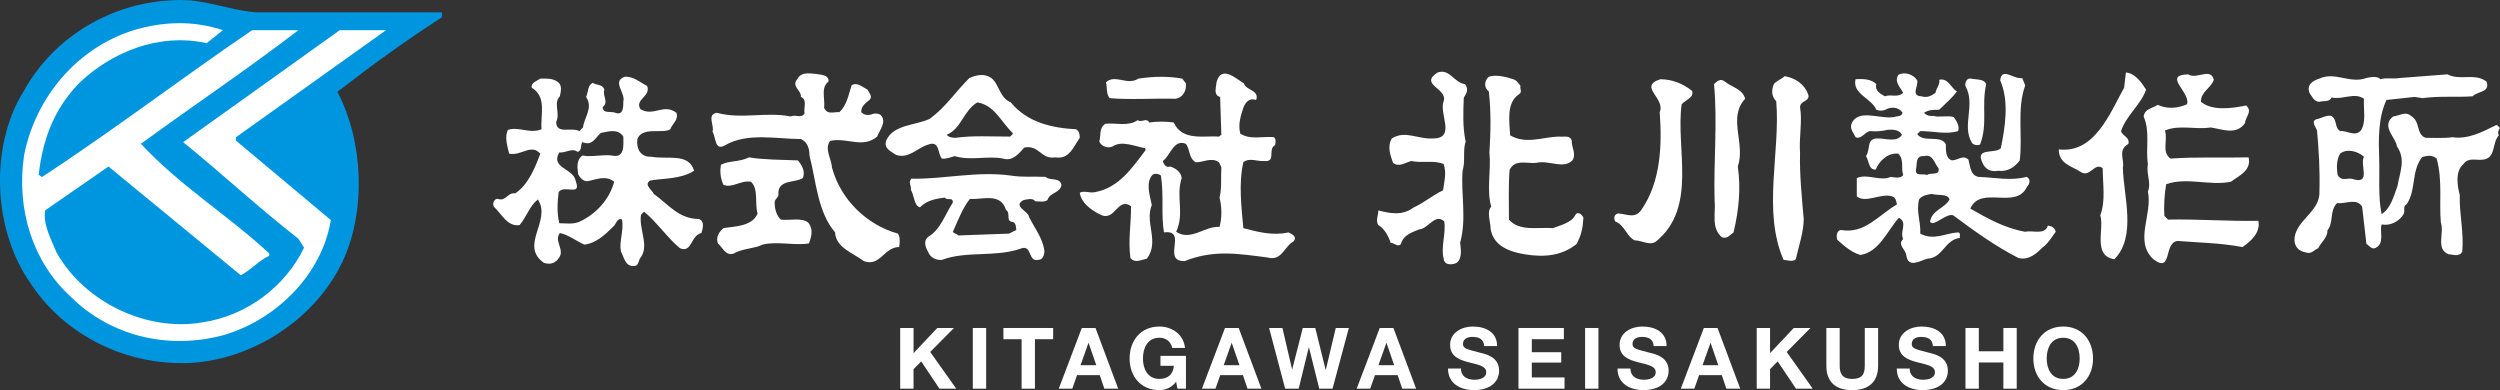 <?xml version="1.0" encoding="utf-8"?>
<!-- Generator: Adobe Illustrator 25.1.0, SVG Export Plug-In . SVG Version: 6.00 Build 0)  -->
<svg version="1.1" id="レイヤー_1" xmlns="http://www.w3.org/2000/svg" xmlns:xlink="http://www.w3.org/1999/xlink" x="0px"
	 y="0px" width="176.362px" height="27.521px" viewBox="0 0 176.362 27.521" style="enable-background:new 0 0 176.362 27.521;"
	 xml:space="preserve">
<rect x="0" y="0" width="176.362" height="27.521" fill="#333333" stroke="none"/>
<style type="text/css">
	.st0{fill:#0096DF;}
	.st1{fill:#FFFFFF;}
</style>
<g>
	<g>
		<path class="st0" d="M18.015,0.87h13.167v0.343c-2.576,1.661-4.866,3.321-7.385,5.268c1.832,3.435,2.06,8.415,0.344,12.021
			c-1.889,3.95-6.183,6.813-10.648,7.099c-4.579,0.229-8.931-1.946-11.334-5.61c-2.634-3.721-2.92-9.617-0.516-13.51
			c2.232-4.064,6.468-6.354,10.704-6.469C14.351-0.103,16.069,0.699,18.015,0.87z"/>
		<path class="st1" d="M15.725,2.129l-1.144,0.916c-3.377-0.744-6.698,0.63-8.987,2.805C3.818,7.682,3.017,9.8,2.73,12.319
			l0.229,0.172c5.151-3.378,9.618-6.813,14.826-10.361h3.264c-3.893,2.977-7.271,5.209-11.105,8.014
			c2.69,2.92,6.067,4.981,9.045,7.729v0.171c-0.744,0.344-1.317,1.03-2.004,1.373l-9.331-7.67l-4.466,3.091
			C3.017,15.81,3.59,16.841,3.99,17.814c2.004,3.55,6.412,5.61,10.305,4.924c3.092-0.458,5.839-2.518,7.155-5.267l-0.4-0.63
			c-2.862-2.232-5.438-4.637-8.129-6.813l11.048-7.899h3.264L16.641,9.685v0.23l6.698,5.61c-0.63,3.835-3.835,7.041-7.614,8.129
			c-3.892,1.03-7.957,0.057-10.762-2.747C2.33,18.501,1.128,14.781,1.7,10.945C2.502,6.88,5.421,3.388,9.429,2.129
			C11.547,1.499,13.665,1.443,15.725,2.129z"/>
	</g>
	<g>
		<path class="st1" d="M103.35,5.933c-0.774-0.086-1.076-1.119-1.937-0.818c-1.335,0.861,0.732,1.12,0.43,2.023
			C101.5,8,102.705,9.722,101.155,9.765c-1.162,0.085-1.981-0.603-2.971,0c-0.344,0.602-0.086,1.205,0.086,1.722
			c0.43,0.344,0.904-0.043,1.292-0.129c0.775,0.172,1.55-0.086,2.281,0.215c0.216,0.646,0.043,1.206-0.043,1.852
			c-0.732,0.344-1.377,0.903-2.066,1.205c-0.818,0.603-1.636,0.431-2.498,0.215c0,0.345-0.215,0.732,0,1.033
			c0.388,0.215,0.732,0.775,0.861,1.249c0.259,0,0.517,0.344,0.732,0.086c0.172-0.646,0.775-0.818,1.292-1.033
			c0.646-0.043,1.119-1.163,1.765-0.56c0.129,0.861-0.258,1.851-0.043,2.625c0.043,0.517,0.646,0.431,0.904,0.301
			c0.431-0.301,0.301-0.99,0.258-1.42c0.473-1.723,0.043-3.444,0.172-5.08c0.215-0.689,0-1.378,0.215-2.066
			c-0.215-1.033-0.172-2.023-0.129-3.1C103.479,6.579,103.609,6.278,103.35,5.933z"/>
		<path class="st1" d="M149.629,9.249c0.344-1.077,1.42-1.895,1.765-2.928c-0.301-0.474-0.775-1.162-1.421-1.206l-0.129,1.076
			c-0.99,1.765-2.066,4.65-4.607,4.348c0,1.033,0.904,1.163,1.55,1.593c0.646,0.431,0.99-0.732,1.549-0.258
			c0,1.163,0.216,2.282-0.172,3.315c0.301,0.99-0.56,2.841,0.99,3.1c1.593-1.593,0.646-4.478,0.602-6.458
			c0.129-0.56-0.387-1.249,0.388-1.679C150.274,9.679,149.715,9.593,149.629,9.249z"/>
		<path class="st1" d="M58.695,11.831c-0.043-0.646-0.56-1.334-0.129-1.894c1.205-0.258,2.281,0.56,3.315-0.302
			c0.172-0.473,0.689-1.033,0.259-1.507C61.967,7.957,61.579,8,61.45,8.086c-0.258,0.043-0.474,0.043-0.688-0.172
			c-0.043-0.388,0.301-0.646,0.517-0.818c0.344-0.258,0.043-0.517-0.086-0.775c-0.345-0.172-0.732-0.56-1.12-0.301
			c-0.215,0.688-0.344,1.42-0.861,1.894c-0.388-0.043-0.818,0.215-1.076-0.301c0.086-0.646-0.258-1.421,0.301-1.851
			c0.086-0.431-0.43-0.474-0.646-0.517c-0.517-0.043-1.248-0.259-1.55,0.345c-0.43,0.517,0.302,0.774,0.259,1.248
			C56.973,7.01,56.672,7.699,56.758,8c-0.258,0.388-0.602,0.044-0.99,0.215c-1.722-0.344-3.443,0.215-5.208-0.258
			c-0.732,0.129-0.129,0.947-0.301,1.334c0.258,0.344,0.129,1.42,0.904,0.947c1.593-0.904,3.616-0.43,5.338-0.43
			c0.474,0.215,0.603,0.689,0.603,1.162c0.474,1.808,0.56,3.961,1.808,5.424c0.043,1.076,1.292,1.464,2.023,2.023
			c1.163,0.431,1.421-0.99,2.497-0.99c0.043-0.301,0.086-0.688-0.086-0.947C61.149,15.878,59.298,14.07,58.695,11.831z"/>
		<path class="st1" d="M152.943,15.491l-0.258-0.258c-0.043-0.688,0-1.55,0.129-2.238c1.463-0.517,3.057,0.129,4.563-0.172
			c0.56-0.431,1.464-0.775,1.249-1.722c-1.765,0.043-3.745-0.043-5.51,0.086c-0.646-0.474-0.173-1.248-0.388-1.981
			c1.033-0.43,2.109-0.042,3.229-0.215c0.818,0.129,1.808,0.56,2.411-0.301c0.043-0.474,0.56-0.818,0.086-1.249
			c-1.033,0.215-2.411,0.388-3.185-0.258c-0.044-0.689,0.731-0.991,0.903-1.55c-0.215-0.904-1.205,0-1.808-0.387
			c-1.852,0.043,0.215,1.292-0.086,2.109c-0.688,0.301-1.377,0.344-2.066,0.043c-0.388,0.258-0.904,0.258-0.99,0.818
			c0.473,1.076,0.129,2.239,0.301,3.358c-0.129,0.731,0.258,1.335,0,1.937c0.344,1.636-0.99,3.487,0.387,4.779
			c1.378,1.033,0.689-1.205,1.722-1.292c1.593,0.129,2.928,0.129,4.563,0.43c0.646-0.43,1.292-1.076,1.119-1.851
			C157.248,15.62,155.053,15.447,152.943,15.491z"/>
		<path class="st1" d="M111.142,15.146c-0.258,0.56-1.033,0.732-1.593,0.947c-1.033-0.085-2.367,0.258-3.1-0.603
			c0-1.163-0.043-2.368,0.043-3.487c0.345-0.818,1.292-0.431,1.894-0.517c0.861-0.215,1.895,0.474,2.54-0.172
			c0.301-0.473-0.086-0.947-0.043-1.378c-0.129-0.431-0.517-0.258-0.947-0.302c-1.162,0.043-2.282,0.56-3.401-0.086
			c-0.043-0.86-0.301-2.282,0.602-2.884c0.302-0.173,0.044-0.431,0.13-0.604c-0.172-0.215-0.259-0.387-0.517-0.473
			c-0.517-0.173-1.249-0.345-1.722-0.173c-0.344,0.302-0.344,0.775,0,1.033c0.172,1.507,0.129,2.928,0.043,4.305
			c0.129,1.291-0.215,2.669,0.129,3.831c-0.344,0.345-0.042,1.077-0.042,1.593c0.215,1.205,1.377,1.593,2.41,1.765
			c1.335,0.215,2.583,0.129,3.659-0.732c0.345-0.689,0.431-1.12,0.474-1.851C111.616,15.146,111.315,14.887,111.142,15.146z"/>
		<path class="st1" d="M125.908,5.374c-0.258,0.216-0.603,0.345-0.775,0.56c-0.172,0.431-0.172,0.861,0.172,1.206
			c0.302,3.616-0.99,7.748,0.517,11.193c0.216,0,0.646,0.172,0.861-0.043c0.215-0.947,0.56-1.938,0.56-2.842
			c-0.129-1.42-0.302-3.272-0.258-4.606c-0.086-1.163,0.172-2.282,0-3.272c0-0.517,0.775-0.387,0.56-0.947
			C127.286,5.933,126.64,5.503,125.908,5.374z"/>
		<path class="st1" d="M117.126,5.59c-1.593,0.517,0.388,1.334-0.043,2.324c0.172,2.282,0.086,4.908-1.292,6.888
			c-0.431,0.646-1.033,0.302-1.593,0.259c-0.302,0-0.388,0.301-0.258,0.56c0.689,0.258,0.774,1.033,1.377,1.334
			c0.517,0,1.119,0.431,1.55,0.044c2.885-2.411,1.334-6.5,1.765-9.643c0.258-0.302,0.904-0.474,0.732-0.947
			C118.72,5.89,117.944,5.59,117.126,5.59z"/>
		<path class="st1" d="M121.69,5.762c-0.301-0.258-0.56-0.043-0.775,0.172c0.258,2.712-0.043,5.511,0.043,8.223
			c0.086,0.904-0.259,1.937,0.517,2.583c0.387,0.129,0.56-0.172,0.818-0.345c0.387-1.636,0.517-3.1,0.301-4.649
			c0.56-1.636-0.732-3.443,0.517-4.778C122.938,6.278,122.163,6.149,121.69,5.762z"/>
		<path class="st1" d="M49.31,15.447c-1.421,0-2.109-0.99-3.186-1.765c-0.129-0.301-0.732-0.646-0.259-0.947
			c0.99-0.172,2.153-0.086,3.1-0.689c-0.387-1.291-1.893-0.775-3.013-0.99c-0.732,0.043-1.076-0.517-0.99-1.248
			c0.344-0.904,1.808-0.345,2.324-0.689c0.129-0.388,0.603-0.646,0.431-1.163c-0.904-0.689-1.593,0.302-2.54-0.258
			c-0.43-0.689,0.775-0.904,0.474-1.636c-0.517-0.258-0.947-0.688-1.593-0.646c-0.904,0.345,0.086,1.12-0.086,1.766
			c0,0.344,0,0.99-0.56,0.774c-0.302-0.129-0.861,0.086-0.904-0.388c0.474-0.387-0.043-0.817,0.129-1.248
			c-0.129-0.388-0.56-0.301-0.817-0.474c-0.388,0.172-0.302,0.646-0.474,0.99c0.517,0.775-0.129,1.421-0.216,2.152l-0.258,0.259
			c-0.56-0.302-1.636,0.258-1.636-0.646C39.538,8,39.021,7.268,39.495,6.795c0.086-0.388,0.172-0.818-0.172-1.033
			c-0.388-0.258-0.775-0.216-1.206-0.216c-0.258,0.173-0.689,0.302-0.603,0.646c1.076,0.646,0.603,1.894,0.689,2.928
			c-0.861,0.344-1.593-0.215-2.368,0.043c-0.258,0.473-0.043,1.163,0.086,1.679c0.861,0.172,1.549-0.732,2.195,0
			c-0.387,1.033-0.861,2.195-1.765,2.798c-0.56-0.086-0.646,0.602-1.248,0.387c-0.258,0-0.388,0.344-0.258,0.56
			c0.56,0.517,0.947,1.421,1.808,1.292c0.517-0.603,0.689-1.334,1.291-1.808c0.99,1.507-1.334,3.228,0.431,4.476
			c0.431,0.129,0.818,0.044,1.076-0.387c0.388-0.561-0.387-1.163,0.043-1.722c0.603,0.129,1.076,0.516,1.722,0.818
			c0.818-0.086,1.463-0.689,2.066-1.292c0.172-0.129,0.258-0.646,0.603-0.473c0.129,0.818-0.216,1.507-0.086,2.239
			c0.215,0.387,0.301,1.076,0.904,1.033c0.302,0.043,0.345-0.302,0.431-0.517c0.731-0.861-0.086-2.066,0.086-3.099l0.215-0.215
			c0.861,0.689,1.765,1.98,2.54,2.583c0.861,0.344,0.732-0.904,1.507-1.076C49.569,16.137,49.741,15.62,49.31,15.447z M43.154,10.97
			c-0.645-0.086-1.42,0.129-2.066,0c-0.473,0.344-0.344,0.904-0.301,1.334c0.129,0.216,0.344,0.517,0.689,0.474
			c0.645-0.129,1.248-0.43,1.851,0.043c-0.344,1.292-1.334,2.325-2.497,2.841c-0.474,0.172-0.861,0.086-1.378,0.086
			c-0.172-0.732-0.129-1.507-0.043-2.195c0.388-0.56,1.636,0.344,1.206-0.775c-0.129-0.904-1.808-0.904-1.163-2.023
			c0.474,0.043,0.904-0.344,1.292-0.043c0.344-0.086,0.172-0.473,0.344-0.688c0.689,0.302,0.904-0.301,1.292-0.646
			c0.517-0.086,1.205-0.345,1.593,0.258C43.973,10.239,44.101,11.185,43.154,10.97z"/>
		<path class="st1" d="M90.896,16.394c-1.119,0.259-2.196-0.043-3.185-0.301c-0.129-1.463-0.344-3.143,0-4.649
			c0.43-0.345,0.99-0.043,1.463-0.086c0.904,0.086,0.216-0.818,0.775-1.119c0.043-0.215,0.086-0.43-0.086-0.56
			c-0.732-0.086-1.679,0.215-2.368-0.258c-0.172-0.646,0.043-1.292,0.215-1.808c0.129-0.387,0.43-0.732,0.904-0.56
			c0.259-0.688-0.732-0.688-0.86-1.162c-0.56-0.345-1.593-1.334-1.938-0.086c0,0.302-0.258,0.904,0.258,1.033l0.086,2.669
			l-0.172,0.129c-0.99-0.086-2.583,0.345-3.186-0.99c-0.474-0.086-1.248-0.086-1.722,0c-0.215-0.387-0.56,0.044-0.818-0.172
			c-0.688,0.474-1.55,0.172-2.281,0.258C77.508,9.033,77.68,9.55,77.551,9.98c0.129,0.345,0.602,0.517,0.947,0.345
			c0.646-0.431,1.55,0,2.281,0.129l0.043,0.129c-0.947,1.249-1.894,2.669-3.573,2.971c-0.387,0.086-0.775-0.129-1.076,0.043
			c0.086,0.689,0.775,1.205,1.378,1.507c1.119,0.646,1.248-1.249,2.239-0.56c0,1.377-0.215,2.367-0.044,3.659
			c0.345,0.387,0.732,0.129,1.163,0.042c0.904-1.205-0.172-2.539,0.344-3.788c-0.129-0.646-0.474-1.636,0.086-2.153
			c0.172-0.086,0.43-0.042,0.56,0.087c0.215,1.42,0,2.798,0.215,4.003c1.722-0.215-0.215,2.066,1.463,2.023
			c2.067-0.818,3.746-0.517,5.812-0.258c1.033,0.301,1.205-0.775,1.851-1.12C91.542,16.696,91.154,16.523,90.896,16.394z
			 M86.031,16.008c-1.033-0.087-2.023,1.033-3.056,0.344c0.603-1.335-0.043-2.454,0.387-3.788c-0.043-0.474-0.517-0.732-0.817-0.818
			c-0.302,0.129-0.474-0.215-0.517-0.387c0.517-0.344,0.775-1.592,1.636-1.206c0.301,0.388,0.172,0.99,0.688,1.292
			c0.431,0.043,1.119-0.388,1.636,0l0.172,0.344c-0.043,0.732,0.043,1.507-0.129,2.152C86.204,14.586,86.204,15.404,86.031,16.008z"
			/>
		<path class="st1" d="M82.931,6.967c0.517-0.086,0.775-0.56,0.732-1.076l-0.259-0.345c-0.99-0.172-1.937-0.172-3.1,0
			c-0.774,0.517-1.636-0.344-2.281,0.259c0.086,0.302,0,0.817,0.258,1.119C79.746,7.053,81.468,6.924,82.931,6.967z"/>
		<path class="st1" d="M176.362,9.033c-0.086-0.043-0.172-0.301-0.345-0.172c-0.861,0.43-1.937,0.99-3.013,0.818
			c-0.602,0.086-1.206,0.043-1.894,0.043c-0.689-0.258-0.344-1.163-1.033-1.55c-0.387-0.344-0.818,0-1.248,0.043
			c-0.904,0.689,0.215,1.507,0.258,2.11c0.646,0.903,0.215,1.808,0.043,2.798c-0.258,0.688-0.474,1.593-1.119,1.98
			c-0.258-1.206-0.129-2.712-0.172-3.918c-0.043-1.291-0.086-2.884,0.517-4.133l1.981-0.215l0.56,0.086
			c1.291-0.172,2.281-0.043,3.53-0.129c0.387-0.388,1.248-0.258,0.99-1.033c-0.818-0.646-1.894-0.043-2.755-0.517l-3.358,0.258
			c-0.517,0.086-0.947-0.043-1.377,0.086c-0.216-0.259-0.775-0.129-0.99-0.086c-1.162,0.43-2.195-0.473-3.315,0.042
			c-0.43,0.13-0.947,0.431-0.688,1.034c0.172,0.215,0.301,0.603,0.688,0.603c0.301-0.086,0.689,0.043,0.861-0.302
			c0.818,0.172,1.593-0.388,2.282,0.086c-0.043,0.775,0.172,1.636-0.215,2.238c-0.431,0.474-0.947,0-1.463,0.044
			c-0.43-0.259-0.172-0.818-0.646-1.077c-0.344-0.044-0.602,0.129-0.904,0.215c-0.602,0.086-0.172,0.56-0.085,0.817
			c0.129,1.335,0.215,2.799,0.172,4.349c0.044,1.42-1.765,2.023-1.765,3.4c0.043,0.517,0.345,0.775,0.818,0.861
			c0.387,0.129,0.56-0.172,0.86-0.301c0.173-0.387,0.69-0.775,0.646-1.249c0.474-0.603,0.129-1.378,0.689-1.938
			c0.602,0.086,1.378-0.388,1.765,0.258l0.302,2.626c0.172,0.086,0.344,0.387,0.602,0.301c0.732-0.301,0.301-1.206,0.474-1.679
			c0.603,0.129,1.249-0.215,1.55-0.731c0.129-0.216-0.086-0.56,0.215-0.689c0.689-1.033,0.302-2.282,1.076-3.315
			c0.345-0.129,0.732-0.172,1.034,0.086c0.43,1.507,0.172,3.1,0.301,4.521c0.258,0.732-0.388,1.893,0.56,2.239
			c0.302,0,0.689,0.215,0.947-0.172c0.129-1.378-0.215-2.669-0.172-4.004c-0.172-0.646-0.344-1.679,0.258-2.195
			c0.345-0.474,0.861-0.258,1.292-0.301c1.033-0.043,0.688-1.163,1.205-1.722C176.19,9.421,176.233,9.162,176.362,9.033z
			 M166.031,12.649c-0.388-0.172-0.818,0.215-1.12-0.301c-0.086-0.517-0.086-1.077,0.172-1.507c0.473-0.388,1.249-0.173,1.679,0.215
			C166.461,11.659,167.279,12.994,166.031,12.649z"/>
		<path class="st1" d="M144.463,15.921c-0.215,0.689-1.076,0.301-1.593,0.43c-1.464-0.258-2.669-0.947-3.875-1.636
			c0.732-1.679,3.229,0.129,4.004-1.55c0.216-0.215,0.259-0.56-0.043-0.688c-1.076,0.301-2.239,0.043-3.4,0
			c-0.561-0.129-0.561-0.732-0.69-1.206c-0.344-0.387-0.774,0.043-1.162,0.043c-0.474-0.129-0.431-0.775-0.431-1.119
			c-0.344-0.732-1.55-0.086-2.023-0.732l0.215-0.215c0.946,0,1.808,0.258,2.669,0c0.129-0.345-0.129-0.732-0.301-0.99
			c-0.388-0.13-1.206,0.043-1.421-0.086c-0.301,0.043-0.516-0.044-0.688-0.215c0.345-0.215,0.646-0.215,1.076-0.215
			c0.431-0.431,0.947-0.861,1.249-1.292c-0.388-0.215-0.646-0.99-1.249-0.818c0.086,0.301-0.215,0.603-0.258,0.904
			c-0.259,0.215-0.603,0.387-0.99,0.258c-0.775-0.043-0.216-0.688-0.301-1.119c-0.258-0.431-0.904-0.645-1.335-0.388
			c-0.302,0.474,0.129,0.861,0.344,1.249c-0.344,0.387-0.861,0.085-1.291,0.258c-0.301-0.173-0.732-0.388-0.603-0.861
			c-0.345-0.344-0.904-0.388-1.464-0.344c-0.258,1.032,1.119,1.334,1.464,2.152c0.301,0.129,0.603,0.043,0.817-0.086
			c0.388-0.129,0.818-0.043,1.033,0.301c-0.086,0.302-0.387,0.215-0.602,0.302c-0.99,0.172-2.583-0.646-3.014,0.516
			c-0.086,0.388,0.173,0.603,0.302,0.904c0.431,0.172,0.646-0.388,1.033-0.43c0.431,0.042,0.817,0,1.205-0.086
			c0.431-0.043,0.861,0,1.034,0.344c-0.345,0.56-1.12,0.259-1.722,0.259c-0.818,0-0.474,0.774-0.818,1.248
			c0.215,0.301,0.172,0.99,0.688,0.947c0.258-0.646,0.904-1.206,1.593-1.119c0.43,0.43,0.172,0.946,0.344,1.507
			c-0.172,0.258-0.603,0.172-0.861,0.129c-0.818,0.344-1.636-0.259-2.411,0.086c0,0.517,0,0.861,0,1.292
			c0.646,0.516,1.679-0.258,2.497,0c0.301,0.086,0.258,0.387,0.344,0.56c-1.335,0.775-2.282,2.109-3.961,1.808
			c-0.301,0.043-0.345,0.431-0.258,0.688c0.517,0.474,1.033,0.904,1.636,1.076c1.334-0.215,1.894-1.722,2.712-2.625
			c0.645,0.344,0.043,0.947,0.301,1.506c-0.43,0.388,0.173,0.731,0.216,1.119c0.129,0.99,0.99,0.388,1.506,0.258
			c1.076-0.042,1.206-1.334,2.282-1.463c-0.043-0.129,0.086-0.344-0.129-0.388c-0.861,0.043-1.723,0.603-2.669,0.086
			c0.043-0.904-0.302-1.507-0.086-2.411c0.215-0.302,0.646-0.345,0.903-0.388c0.431,0.129,1.12-0.043,1.249,0.388
			c-0.345,0.645-1.249,0.731-1.378,1.593l0.172,0.086c0.473-0.086,1.033-0.688,1.463-0.56c1.507,1.119,2.927,2.152,4.607,3.014
			c0.732,0.172,1.248-0.302,1.679-0.732c0.388-0.258,0.689-0.774,0.947-1.119C144.979,16.093,144.721,15.921,144.463,15.921z
			 M135.939,12.348c-0.258-0.13-0.861,0.129-0.775-0.388c0.086-0.431-0.043-0.99,0.56-0.947c0.646-0.172,0.732,0.517,1.033,0.861
			C136.843,12.434,136.197,12.133,135.939,12.348z"/>
		<path class="st1" d="M141.148,10.454c-0.387,0.431-1.851-0.086-1.292,1.033c0.215,0.517,0.646,0.646,1.119,0.56
			c0.646,0.086,1.163-0.259,1.507-0.732c0.216-1.722-0.215-3.659,0.388-5.295l-0.216-0.517c-0.56,0.129-1.463-0.818-1.549,0.172
			C141.751,7.139,141.449,8.99,141.148,10.454z"/>
		<path class="st1" d="M139.081,10.023c0.086,0.215,0.431,0.258,0.603,0.172c0.56-1.464,0.086-2.712,0.431-4.262
			c-0.173-0.388-0.689-0.301-1.076-0.388c-0.302-0.042-0.431,0.259-0.388,0.517C139.383,7.397,138.393,8.818,139.081,10.023z"/>
		<path class="st1" d="M55.079,15.491c-0.301-0.301-0.431-0.732-0.431-1.206c0-0.301,0.345-0.345,0.259-0.689
			c0.043-0.947,1.205-0.688,1.722-1.033c0.215-0.474-0.086-0.947-0.344-1.248c-1.077-0.043-2.454-0.043-3.444-0.215
			c-0.689,0.345-1.378,0.215-1.98,0.517c-0.086,0.474-0.043,0.947,0.172,1.421c0.646,0.258,1.206-0.345,1.938-0.215
			c0.56,0.473,0.258,1.593,0.474,2.239c-0.388,0.947-1.722,0.903-2.411,1.033c-0.301,0.258-0.56,0.646-0.387,1.076
			c0.344,0.301,0.517,0.861,1.076,0.732c0.646-0.387,1.463-0.344,2.067-0.646c0.99-0.258,2.367,0.086,3.271-0.086
			c0.172-0.43,0.344-0.99-0.043-1.463C56.543,15.318,55.725,15.577,55.079,15.491z"/>
		<path class="st1" d="M75.915,9.119c-1.679-0.086-3.444-0.474-4.606-1.894c-0.818-0.345-0.818-1.292-1.377-1.722
			c-0.517-0.344-1.033-0.215-1.55,0c-1.033,1.033-1.636,2.023-2.798,2.884c-1.033,0.474-2.539,0.387-3.057,1.507
			c-0.215,0.56,0.302,0.774,0.689,1.033c0.904,0.301,1.506-0.516,2.281-0.732c0.818-0.301,0.646,0.689,0.947,0.99
			c0.301,0.043,0.603-0.086,0.904-0.172c1.119,0.344,2.324-0.043,3.4,0.172c0.689,0.216,1.119-0.344,1.507-0.774
			c1.076-0.215,1.162,0.861,2.195,0.688c0.99,0.172,1.292-0.774,1.722-1.377C76.173,9.464,76.13,9.249,75.915,9.119z M71.265,9.636
			c-1.421,0-2.583-0.086-3.875,0.086c-0.215,0-0.473-0.043-0.602-0.215c1.033-0.431,1.163-1.679,2.152-2.281
			c1.206,0.172,1.679,1.378,2.497,2.152C71.481,9.507,71.308,9.55,71.265,9.636z"/>
		<path class="st1" d="M73.762,12.477c-0.947-0.044-1.55,0.043-2.411-0.086c-2.411-0.344-4.735,0.258-7.06,0.215
			c-0.259,0.302,0.043,0.517-0.043,0.775c0.258,0.387,0.215,1.12,0.646,1.248c0.474-0.474,1.033-0.603,1.765-0.689
			c0.172,0.259,0.56-0.086,0.56,0.345c-0.56,0.861-0.861,1.894-1.722,2.411c-0.388,0.301-0.215,0.732,0,1.119
			c0.129,0.345,0.56,0.56,0.947,0.517c1.722-0.646,3.702-0.172,5.51-0.775c0.904-0.388,0.517,0.947,1.292,0.775
			c0.344,0,0.431-0.387,0.431-0.646c-0.129-0.904-0.69-1.593-1.077-2.368c-0.043-0.431-1.206-0.774-0.387-1.205
			c0.215-0.043,0.645-0.173,0.818,0.086c0.258,0,0.646,0.086,0.861-0.086c0.172-0.56,0.904-0.474,0.99-1.076
			C74.753,12.477,74.063,12.779,73.762,12.477z M71.18,16.481l-3.573,0.129c-0.129-0.129-0.301-0.129-0.388-0.258
			c0.388-0.861,0.689-1.679,1.206-2.325c0.86,0.086,2.152-0.473,2.54,0.775c0.387,0.259-0.086,0.818,0.517,0.861
			c0.215,0.129,0.172,0.345,0.215,0.56L71.18,16.481z"/>
	</g>
	<g>
		<path class="st1" d="M63.505,23.138h0.942v1.774l1.673-1.774h1.175l-1.673,1.69l1.835,2.591h-1.182l-1.289-1.925l-0.54,0.546
			v1.379h-0.942V23.138z"/>
		<path class="st1" d="M68.626,23.138h0.942v4.281h-0.942V23.138z"/>
		<path class="st1" d="M72.069,23.929h-1.283v-0.791h3.508v0.791H73.01v3.49h-0.941V23.929z"/>
		<path class="st1" d="M76.316,23.138h0.966l1.601,4.281h-0.978l-0.324-0.953h-1.602l-0.335,0.953h-0.954L76.316,23.138z
			 M76.227,25.764h1.109l-0.54-1.571h-0.012L76.227,25.764z"/>
		<path class="st1" d="M82.968,26.934c-0.33,0.426-0.762,0.587-1.176,0.587c-1.325,0-2.104-0.989-2.104-2.225
			c0-1.271,0.779-2.261,2.104-2.261c0.875,0,1.703,0.54,1.805,1.512h-0.899c-0.108-0.474-0.462-0.72-0.906-0.72
			c-0.845,0-1.163,0.72-1.163,1.469c0,0.714,0.318,1.434,1.163,1.434c0.612,0,0.966-0.33,1.02-0.924h-0.947v-0.701h1.799v2.314h-0.6
			L82.968,26.934z"/>
		<path class="st1" d="M86.417,23.138h0.966l1.601,4.281h-0.978l-0.324-0.953h-1.602l-0.335,0.953h-0.954L86.417,23.138z
			 M86.327,25.764h1.109l-0.54-1.571h-0.012L86.327,25.764z"/>
		<path class="st1" d="M94.003,27.419h-0.936l-0.726-2.914h-0.012l-0.713,2.914h-0.954l-1.133-4.281h0.941l0.678,2.914h0.012
			l0.744-2.914h0.882l0.731,2.95h0.012l0.702-2.95h0.924L94.003,27.419z"/>
		<path class="st1" d="M97.333,23.138h0.966l1.601,4.281h-0.978l-0.324-0.953h-1.602l-0.335,0.953h-0.954L97.333,23.138z
			 M97.243,25.764h1.109l-0.54-1.571h-0.012L97.243,25.764z"/>
		<path class="st1" d="M103.064,25.998c0,0.569,0.443,0.791,0.947,0.791c0.329,0,0.833-0.096,0.833-0.533
			c0-0.462-0.642-0.54-1.271-0.708c-0.635-0.168-1.276-0.414-1.276-1.217c0-0.876,0.827-1.296,1.601-1.296
			c0.894,0,1.715,0.39,1.715,1.38H104.7c-0.03-0.517-0.396-0.648-0.846-0.648c-0.3,0-0.647,0.126-0.647,0.486
			c0,0.329,0.204,0.371,1.277,0.647c0.312,0.078,1.271,0.275,1.271,1.247c0,0.786-0.618,1.373-1.781,1.373
			c-0.947,0-1.835-0.468-1.823-1.522H103.064z"/>
		<path class="st1" d="M107.12,23.138h3.202v0.791h-2.261v0.918h2.075v0.731h-2.075v1.049h2.309v0.792h-3.25V23.138z"/>
		<path class="st1" d="M111.82,23.138h0.941v4.281h-0.941V23.138z"/>
		<path class="st1" d="M115.02,25.998c0,0.569,0.443,0.791,0.947,0.791c0.33,0,0.834-0.096,0.834-0.533
			c0-0.462-0.643-0.54-1.271-0.708c-0.636-0.168-1.277-0.414-1.277-1.217c0-0.876,0.827-1.296,1.601-1.296
			c0.894,0,1.716,0.39,1.716,1.38h-0.912c-0.03-0.517-0.396-0.648-0.846-0.648c-0.3,0-0.647,0.126-0.647,0.486
			c0,0.329,0.204,0.371,1.277,0.647c0.312,0.078,1.271,0.275,1.271,1.247c0,0.786-0.618,1.373-1.781,1.373
			c-0.947,0-1.835-0.468-1.823-1.522H115.02z"/>
		<path class="st1" d="M120.197,23.138h0.966l1.601,4.281h-0.978l-0.323-0.953h-1.602l-0.336,0.953h-0.953L120.197,23.138z
			 M120.107,25.764h1.109l-0.54-1.571h-0.012L120.107,25.764z"/>
		<path class="st1" d="M123.927,23.138h0.941v1.774l1.673-1.774h1.176l-1.674,1.69l1.835,2.591h-1.181l-1.29-1.925l-0.539,0.546
			v1.379h-0.941V23.138z"/>
		<path class="st1" d="M132.492,25.8c0,1.157-0.684,1.721-1.829,1.721c-1.151,0-1.823-0.558-1.823-1.721v-2.662h0.941V25.8
			c0,0.468,0.12,0.93,0.882,0.93c0.672,0,0.888-0.294,0.888-0.93v-2.662h0.941V25.8z"/>
		<path class="st1" d="M134.719,25.998c0,0.569,0.443,0.791,0.947,0.791c0.33,0,0.834-0.096,0.834-0.533
			c0-0.462-0.643-0.54-1.271-0.708c-0.636-0.168-1.277-0.414-1.277-1.217c0-0.876,0.827-1.296,1.601-1.296
			c0.894,0,1.716,0.39,1.716,1.38h-0.912c-0.03-0.517-0.396-0.648-0.846-0.648c-0.3,0-0.647,0.126-0.647,0.486
			c0,0.329,0.204,0.371,1.277,0.647c0.312,0.078,1.271,0.275,1.271,1.247c0,0.786-0.618,1.373-1.781,1.373
			c-0.947,0-1.835-0.468-1.823-1.522H134.719z"/>
		<path class="st1" d="M138.655,23.138h0.941v1.643h1.732v-1.643h0.941v4.281h-0.941v-1.847h-1.732v1.847h-0.941V23.138z"/>
		<path class="st1" d="M145.548,23.035c1.325,0,2.104,0.989,2.104,2.261c0,1.235-0.779,2.225-2.104,2.225s-2.105-0.989-2.105-2.225
			C143.442,24.025,144.223,23.035,145.548,23.035z M145.548,26.73c0.846,0,1.163-0.72,1.163-1.434c0-0.749-0.317-1.469-1.163-1.469
			s-1.164,0.72-1.164,1.469C144.384,26.01,144.702,26.73,145.548,26.73z"/>
	</g>
</g>
</svg>
